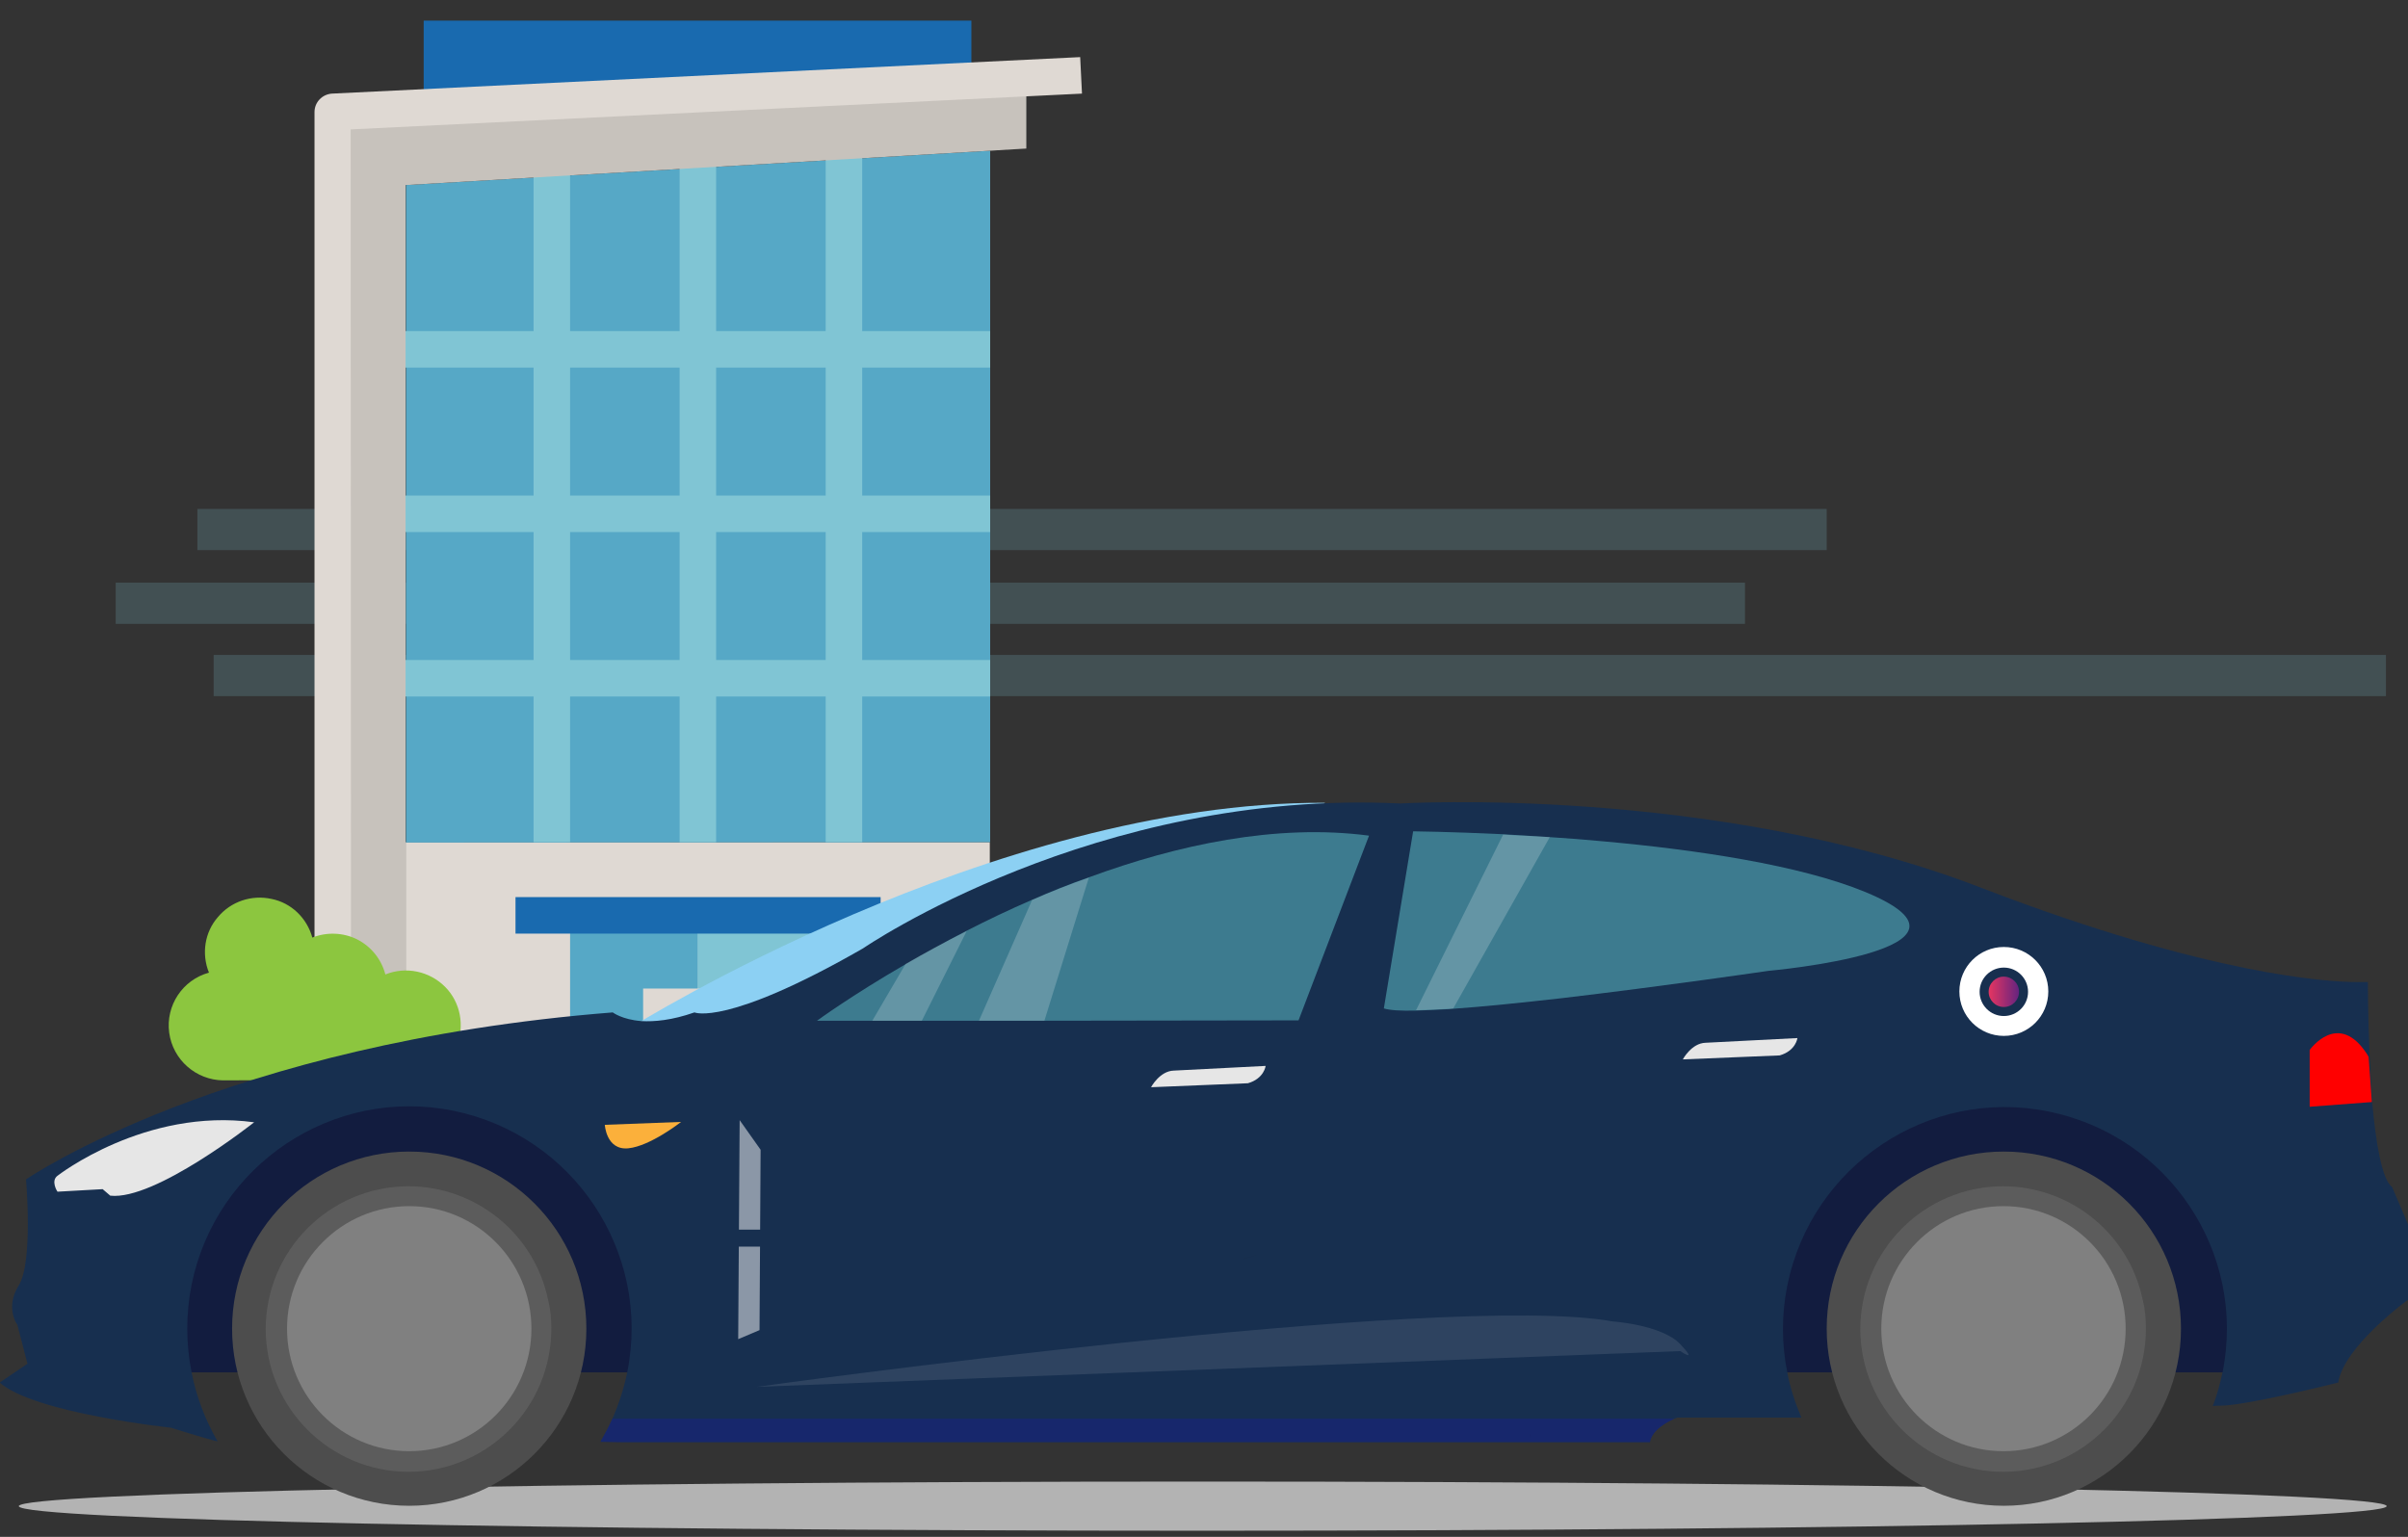 <?xml version="1.0" encoding="utf-8"?>
<!-- Generator: Adobe Illustrator 24.0.1, SVG Export Plug-In . SVG Version: 6.00 Build 0)  -->
<svg version="1.1" id="ec20663a-47a1-42a3-991c-bc307f281f8f"
	 xmlns="http://www.w3.org/2000/svg" xmlns:xlink="http://www.w3.org/1999/xlink" x="0px" y="0px" viewBox="0 0 666.1 425.2"
	 style="enable-background:new 0 0 666.1 425.2;" xml:space="preserve">
<rect x="0" y="0" width="666.1" height="425.2" fill="#333333" stroke="none"/>
<style type="text/css">
	.st0{opacity:0.2;fill:#80C5D4;enable-background:new    ;}
	.st1{fill:#DFD9D3;}
	.st2{fill:#56A8C6;}
	.st3{fill:#80C5D4;}
	.st4{clip-path:url(#SVGID_2_);fill:#80C5D4;}
	.st5{clip-path:url(#SVGID_4_);fill:#8CC63F;}
	.st6{fill:#196AAF;}
	.st7{fill:#C7C2BC;}
	.st8{clip-path:url(#SVGID_6_);fill:#DFD9D3;}
	.st9{clip-path:url(#SVGID_8_);fill:#8CC63F;}
	.st10{fill-rule:evenodd;clip-rule:evenodd;fill:#B3B3B3;}
	.st11{fill:#8CD0F3;}
	.st12{fill:#121C3F;}
	.st13{fill:#172F4F;}
	.st14{fill:#E6E6E6;}
	.st15{fill:#FBB03B;}
	.st16{opacity:0.1;fill:#FFFFFF;enable-background:new    ;}
	.st17{opacity:0.5;fill:#65C8D0;enable-background:new    ;}
	.st18{fill:#FF0000;}
	.st19{fill:#4D4D4D;}
	.st20{opacity:0.1;fill:#E6E6E6;enable-background:new    ;}
	.st21{fill:#808080;}
	.st22{opacity:0.2;fill:#FFFFFF;enable-background:new    ;}
	.st23{opacity:0.5;fill:#18218A;enable-background:new    ;}
	.st24{opacity:0.1;enable-background:new    ;}
	.st25{fill:#FFFFFF;}
	.st26{fill:url(#SVGID_9_);}
	.st27{opacity:0.5;fill:#FFFFFF;enable-background:new    ;}
</style>
<rect x="54.6" y="140.8" class="st0" width="450.7" height="11.4"/>
<rect x="32" y="161.2" class="st0" width="450.7" height="11.4"/>
<rect x="59.1" y="181.2" class="st0" width="600.9" height="11.4"/>
<g>
	<rect x="112.2" y="233" class="st1" width="161.6" height="65.7"/>
	<path class="st2" d="M273.9,233V41.7l-161.6,9.5v181.9L273.9,233L273.9,233z"/>
	<rect x="107.2" y="91.6" class="st3" width="166.7" height="10.1"/>
	<rect x="107.2" y="137.1" class="st3" width="166.7" height="10.1"/>
	<rect x="107.2" y="182.6" class="st3" width="166.7" height="10.1"/>
	<rect x="228.4" y="41.1" class="st3" width="10.1" height="191.9"/>
	<rect x="188" y="41.1" class="st3" width="10.1" height="191.9"/>
	<g>
		<g>
			<g>
				<g>
					<g>
						<defs>
							<rect id="SVGID_1_" x="46.6" y="5.7" width="293" height="293"/>
						</defs>
						<clipPath id="SVGID_2_">
							<use xlink:href="#SVGID_1_"  style="overflow:visible;"/>
						</clipPath>
						<rect x="147.6" y="41.1" class="st4" width="10.1" height="191.9"/>
					</g>
				</g>
			</g>
		</g>
		<g>
			<g>
				<g>
					<g>
						<defs>
							<rect id="SVGID_3_" x="46.6" y="5.7" width="293" height="293"/>
						</defs>
						<clipPath id="SVGID_4_">
							<use xlink:href="#SVGID_3_"  style="overflow:visible;"/>
						</clipPath>
						<path class="st5" d="M273.9,298.7c-6.2,0-11.7-3.7-14-9.2c-2.3-5.7-1.1-12.2,3.2-16.5c4.3-4.3,10.8-5.7,16.5-3.4
							c1.1-4.2,3.9-7.7,7.8-9.7c3.8-1.9,8.4-2.1,12.4-0.5c1.5-5.4,5.8-9.6,11.3-10.7c5.5-1.2,11.2,0.7,14.8,5
							c3.7,4.2,4.6,10.2,2.5,15.4c7.3,2,12,9.1,11,16.6s-7.4,13.1-14.9,13.2L273.9,298.7L273.9,298.7z"/>
					</g>
				</g>
			</g>
		</g>
	</g>
	<path class="st6" d="M117.2,31V5.7h151.5v15.2L117.2,31z"/>
	<path class="st7" d="M283.9,41.1V21.6L92,31v267.2l20.2,0.5V51.2L283.9,41.1z"/>
	<g>
		<g>
			<g>
				<g>
					<g>
						<defs>
							<rect id="SVGID_5_" x="46.6" y="5.7" width="293" height="293"/>
						</defs>
						<clipPath id="SVGID_6_">
							<use xlink:href="#SVGID_5_"  style="overflow:visible;"/>
						</clipPath>
						<path class="st8" d="M97.1,298.7H87V31c0-2.7,2.1-4.9,4.8-5.1l207-10.1l0.5,10.1L97,35.8L97.1,298.7L97.1,298.7z"/>
					</g>
				</g>
			</g>
		</g>
		<g>
			<g>
				<g>
					<g>
						<defs>
							<rect id="SVGID_7_" x="46.6" y="5.7" width="293" height="293"/>
						</defs>
						<clipPath id="SVGID_8_">
							<use xlink:href="#SVGID_7_"  style="overflow:visible;"/>
						</clipPath>
						<path class="st9" d="M112.2,298.7c6.2,0,11.7-3.7,14.1-9.2c2.3-5.7,1.1-12.2-3.2-16.5c-4.3-4.3-10.8-5.7-16.5-3.4
							c-1.1-4.2-3.9-7.7-7.8-9.7c-3.8-1.9-8.4-2.1-12.4-0.5c-1.5-5.4-5.8-9.6-11.3-10.7c-5.5-1.2-11.2,0.7-14.8,5
							c-3.7,4.2-4.6,10.2-2.5,15.4c-7.3,2-12,9.1-11,16.6s7.4,13.1,14.9,13.2L112.2,298.7L112.2,298.7z"/>
					</g>
				</g>
			</g>
		</g>
	</g>
	<rect x="157.7" y="253.3" class="st2" width="35.4" height="45.5"/>
	<rect x="193" y="253.3" class="st3" width="35.4" height="45.5"/>
	<rect x="177.9" y="273.5" class="st1" width="30.3" height="10.1"/>
	<rect x="142.6" y="248.2" class="st6" width="101" height="10.1"/>
</g>
<path class="st10" d="M332.7,409.9c180.9,0,327.5,3.1,327.5,6.8c0,3.7-146.6,6.8-327.5,6.8s-327.5-3-327.5-6.8
	C5.2,413,151.9,409.9,332.7,409.9L332.7,409.9z"/>
<path class="st11" d="M174.6,284.2c0,0,99.7-62.5,191.9-62.1L324,280.4L174.6,284.2z"/>
<polygon class="st12" points="634.7,379.7 39.3,379.7 55.7,314.1 157,287.1 634.7,299.7 "/>
<path class="st13" d="M666.1,338.7v20.9c0,0-17.7,12.8-19.3,22.9c0,0-25.3,6.4-32.6,6.4c-0.7,0-1.4,0-2.1,0.1c1.2-3,2-6.2,2.7-9.3
	c6.7-33.2-15-65.5-48.2-72.2s-65.5,15-72.2,48.2c-1.6,7.9-1.6,16.1,0,24c0.8,4.3,2.2,8.5,3.9,12.5H464c0,0-0.3,0.1-0.8,0.3
	c-1.8,0.8-6.2,3-6.8,6.5H171.9l-5.8-0.1c1.2-2.1,2.3-4.2,3.3-6.4c1.8-4.1,3.2-8.4,4.1-12.8c6.7-33.2-14.8-65.6-48.1-72.4
	c-33.2-6.7-65.6,14.8-72.4,48.1c-0.8,4-1.2,8.1-1.2,12.2s0.4,8.1,1.2,12.1c1.3,6.7,3.8,13.2,7.2,19.1c-4.1-1-12.9-3.8-12.9-3.8
	s-37.8-4-47.4-12.5l1.5-1l6.2-4.2l-2.8-10.8c-0.3-0.4-0.6-0.9-0.8-1.5c-0.7-1.8-1.4-5.2,1.2-9.4c4-6.4,2-29.3,2-29.3
	s54.6-37.7,162.3-46.2c0,0,2.6,2,7.9,2.4c3.6,0.2,8.4-0.2,14.7-2.4c0,0,8.8,4,46.6-17.7c0,0,64.3-44.2,148.6-40.1
	c0,0,86.8-5.2,160.7,23.3c31.9,12.3,56.1,18.8,73.4,22.3c16,3.2,26,3.8,30.6,3.8h0.1c1.5,0,2.4,0,2.7,0h0.2c0,0,0,9.6,0.5,20.9v0.1
	c0.2,3.9,0.4,8.1,0.7,12.1v0.2c1,11.2,2.7,21.4,5.5,23.4L666.1,338.7z"/>
<path class="st14" d="M15.9,325.3c0,0,24.2-18.9,54.4-14.8c0,0-27.4,21.7-39.8,20.3l-2.1-1.8l-12.5,0.7
	C15.8,329.6,14,326.7,15.9,325.3z"/>
<path class="st15" d="M167.3,311.2l21.1-0.8c0,0-8.5,6.7-14.6,7.3C167.7,318.3,167.3,311.2,167.3,311.2z"/>
<path class="st16" d="M209.3,383.7c0,0,190.8-26.5,236.8-18.1c0,0,13.6,0.9,18.7,6.3s0,1.9,0,1.9L209.3,383.7z"/>
<path class="st14" d="M318.4,300.8c0,0,2.4-4.5,6.3-4.6l25.4-1.3c0,0-0.4,3.5-4.9,4.8L318.4,300.8z"/>
<path class="st14" d="M465.5,293.1c0,0,2.4-4.5,6.3-4.6l25.4-1.3c0,0-0.4,3.5-4.9,4.8L465.5,293.1z"/>
<path class="st17" d="M378.7,231.2l-19.5,51.1l-70.3,0.1h-18.1h-15.7h-13.7H226c0,0,9.4-6.9,24.6-15.7c5-2.9,10.7-6,16.8-9.2
	c5.7-2.9,11.7-5.8,18.2-8.6c5-2.2,10.2-4.3,15.7-6.2C325.5,233.8,353,227.8,378.7,231.2z"/>
<path class="st17" d="M489.2,268.6c0,0-29.4,4.3-57.5,7.6c-10.7,1.2-21.2,2.3-29.8,2.9l-1.2,0.1c-3.3,0.2-6.4,0.3-9.1,0.4
	c-4.2,0.1-7.2-0.1-8.8-0.6l8.1-49c0,0,10,0.1,24.8,0.8l3.2,0.2c3.1,0.2,6.3,0.4,9.7,0.6c4.8,0.3,9.9,0.7,15.2,1.2
	c25.3,2.3,54,6.5,72.2,14C554.6,262.8,489.2,268.6,489.2,268.6z"/>
<path class="st18" d="M656.1,304.9l-17.2,1.3v-15.7c0,0,7.9-11.2,15.9,1.2l0.4,0.7L656.1,304.9z"/>
<circle class="st19" cx="113.2" cy="367.6" r="49"/>
<path class="st20" d="M152.5,367.6c0,21.8-17.6,39.5-39.4,39.6c-21.8,0-39.5-17.6-39.6-39.4c0-21.8,17.6-39.5,39.4-39.6
	c18.7,0,34.9,13.1,38.7,31.4C152.3,362.3,152.5,364.9,152.5,367.6z"/>
<ellipse class="st21" cx="113.2" cy="367.6" rx="33.8" ry="33.9"/>
<circle class="st19" cx="554.3" cy="367.6" r="49"/>
<path class="st20" d="M593.6,367.6c0,21.8-17.6,39.5-39.4,39.6c-21.8,0-39.5-17.6-39.6-39.4c0-21.8,17.6-39.5,39.4-39.6
	c18.7,0,34.9,13.1,38.7,31.4C593.4,362.3,593.6,364.9,593.6,367.6z"/>
<ellipse class="st21" cx="554.2" cy="367.6" rx="33.8" ry="33.9"/>
<path class="st22" d="M267.4,257.6L255,282.4h-13.7l9.2-15.7C255.5,263.8,261.2,260.7,267.4,257.6z"/>
<path class="st22" d="M301.2,242.8l-12.3,39.6h-18.1l14.7-33.4C290.5,246.8,295.8,244.7,301.2,242.8z"/>
<path class="st22" d="M428.7,231.6L402,279l-1.2,0.1c-3.3,0.2-6.4,0.3-9.1,0.4l24.1-48.6l3.2,0.2C422,231.2,425.2,231.4,428.7,231.6
	z"/>
<path class="st23" d="M463.2,392.5c-1.8,0.8-6.2,3-6.8,6.5H171.9l-5.8-0.1c1.2-2.1,2.3-4.2,3.3-6.4H463.2L463.2,392.5z"/>
<path class="st24" d="M344,348.3h-0.2C343.7,348.3,353.3,345.7,344,348.3z"/>
<path class="st24" d="M423.2,396.5v1.4C423.1,397.4,423.1,397,423.2,396.5z"/>
<g>
	<path class="st25" d="M554.3,262c-6.8,0-12.3,5.5-12.3,12.3s5.5,12.3,12.3,12.3s12.3-5.5,12.3-12.3S561.1,262,554.3,262z
		 M554.3,281.1c-3.7,0-6.7-3-6.7-6.7s3-6.7,6.7-6.7s6.7,3,6.7,6.7S558,281.1,554.3,281.1z"/>
	
		<linearGradient id="SVGID_9_" gradientUnits="userSpaceOnUse" x1="550.146" y1="-161.63" x2="558.514" y2="-161.63" gradientTransform="matrix(1 0 0 1 0 436.028)">
		<stop  offset="0" style="stop-color:#E43562"/>
		<stop  offset="1" style="stop-color:#65247F"/>
	</linearGradient>
	<circle class="st26" cx="554.3" cy="274.4" r="4.2"/>
</g>
<polygon class="st27" points="210.4,318.1 210.1,368 204.2,370.5 204.6,309.9 "/>
<rect x="201.8" y="340.2" class="st13" width="13" height="4.7"/>
</svg>
